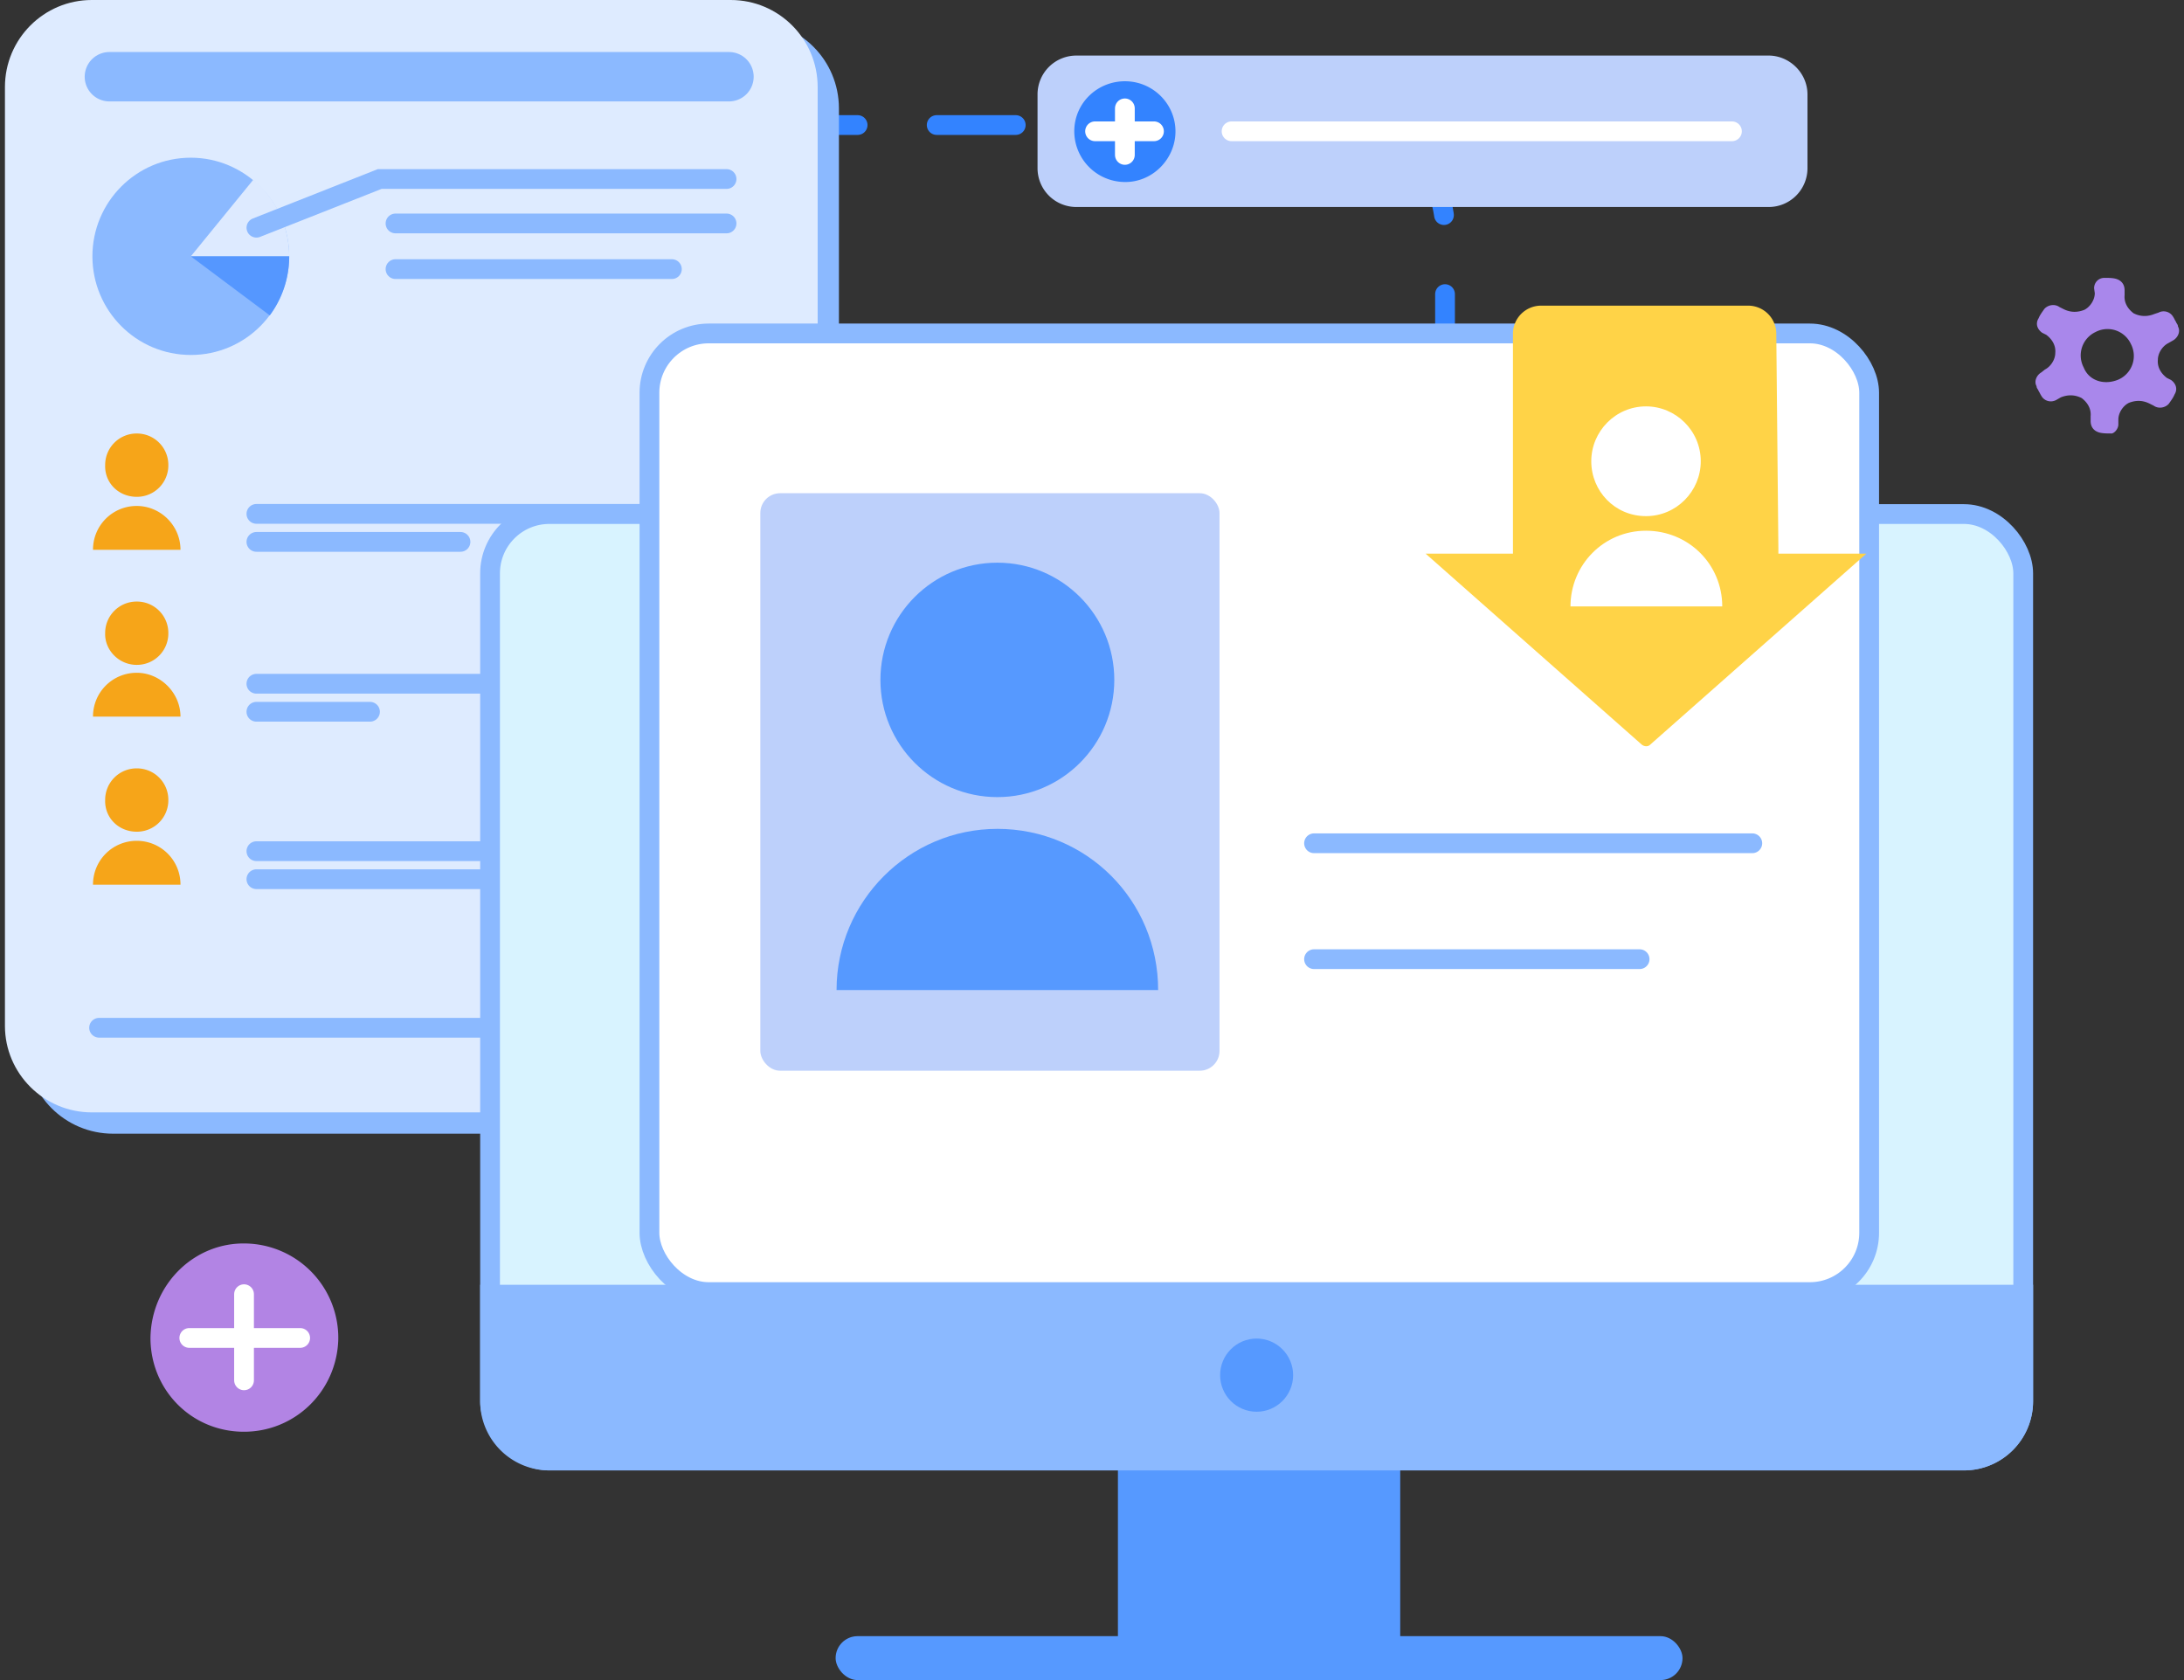 <svg width="221" height="170" fill="none" xmlns="http://www.w3.org/2000/svg"><rect width="100%" height="100%" fill="#333333" stroke="none"/><path d="M46.784 12.652h88.85c5.891 0 10.589 4.78 10.589 10.614V67.48" stroke="#3383FF" stroke-width="2" stroke-miterlimit="10" stroke-linecap="round" stroke-linejoin="round" stroke-dasharray="8 8"/><path d="M11.44 114.714h64.661c4.856 0 8.79-3.943 8.79-8.81V10.966c0-4.867-3.934-8.81-8.79-8.81h-64.66c-4.856 0-8.79 3.943-8.79 8.81v95c0 4.805 3.934 8.748 8.79 8.748z" fill="#8BB9FF"/><path d="M9.29 112.558h64.66c4.856 0 8.79-3.943 8.79-8.81V8.81c0-4.867-3.934-8.81-8.79-8.81H9.29C4.433 0 .5 3.943.5 8.81v95c0 4.805 3.934 8.748 8.79 8.748z" fill="#DEEBFF"/><path d="M13.838 50.272a3.178 3.178 0 003.196-3.203 3.178 3.178 0 00-3.196-3.204 3.178 3.178 0 00-3.196 3.204c-.062 1.786 1.352 3.203 3.196 3.203z" fill="#F6A519"/><path fill-rule="evenodd" clip-rule="evenodd" d="M13.838 51.196a4.412 4.412 0 00-4.426 4.436h8.851c0-2.464-2.028-4.436-4.425-4.436z" fill="#F6A519"/><path d="M25.945 51.997H73.52M46.597 54.831H25.945" stroke="#8BB9FF" stroke-width="2" stroke-linecap="round"/><path d="M13.838 67.276a3.178 3.178 0 003.196-3.204 3.178 3.178 0 00-3.196-3.203 3.178 3.178 0 00-3.196 3.203c-.062 1.664 1.352 3.204 3.196 3.204z" fill="#F6A519"/><path fill-rule="evenodd" clip-rule="evenodd" d="M13.838 68.077a4.412 4.412 0 00-4.426 4.436h8.851c0-2.403-2.028-4.436-4.425-4.436z" fill="#F6A519"/><path d="M66.82 69.186H25.944M37.44 72.02H25.944" stroke="#8BB9FF" stroke-width="2" stroke-linecap="round"/><path d="M13.838 84.157a3.178 3.178 0 003.196-3.204 3.178 3.178 0 00-3.196-3.204 3.178 3.178 0 00-3.196 3.204c-.062 1.787 1.352 3.204 3.196 3.204z" fill="#F6A519"/><path fill-rule="evenodd" clip-rule="evenodd" d="M13.838 85.08a4.412 4.412 0 00-4.426 4.437h8.851a4.412 4.412 0 00-4.425-4.436z" fill="#F6A519"/><path d="M73.519 86.128H25.945M51.453 88.962H25.945" stroke="#8BB9FF" stroke-width="2" stroke-linecap="round"/><path d="M60.797 99.436c0 3.819 3.011 6.961 6.884 6.961 3.872.062 7.007-3.018 7.068-6.9.062-3.881-3.012-7.023-6.822-7.085-3.934-.123-7.13 3.02-7.13 7.024z" fill="#8BB9FF"/><path d="M70.14 98.08v-1.109c0-1.232-1.107-2.218-2.398-2.218-1.352 0-2.397.986-2.397 2.218v1.11c-.492 0-.86.369-.86.8v2.156c0 1.664 1.413 2.958 3.257 2.958 1.782 0 3.258-1.356 3.258-2.958v-2.156c0-.37-.37-.74-.86-.8zm-1.722 4.128h-1.414l.246-1.725c-.246-.185-.43-.37-.43-.678 0-.431.369-.8.8-.8.49 0 .798.369.798.8 0 .308-.184.493-.43.678l.43 1.725zm.86-4.128h-3.011v-1.109c0-.8.676-1.417 1.475-1.417s1.475.616 1.475 1.417l.062 1.11z" fill="#fff"/><path d="M10.027 103.995h39.706" stroke="#8BB9FF" stroke-width="2" stroke-linecap="round"/><path d="M11.07 7.763h62.695" stroke="#8BB9FF" stroke-width="5" stroke-linecap="round"/><path d="M40.022 27.23h27.966M73.52 22.61H40.022" stroke="#8BB9FF" stroke-width="2" stroke-linecap="round"/><path d="M19.31 35.918c5.53 0 9.956-4.498 9.956-9.98 0-5.484-4.487-9.981-9.957-9.981-5.532 0-9.957 4.497-9.957 9.98 0 5.483 4.425 9.98 9.957 9.98z" fill="#8BB9FF"/><path fill-rule="evenodd" clip-rule="evenodd" d="M25.64 18.174l-6.33 7.763h9.956c0-3.08-1.413-5.914-3.626-7.763z" fill="#DDEAFF"/><path fill-rule="evenodd" clip-rule="evenodd" d="M19.31 25.937l7.99 5.976a10.087 10.087 0 001.966-5.976H19.31z" fill="#5597FF"/><path d="M25.947 23.041l12.478-4.928H73.52" stroke="#8BB9FF" stroke-width="2" stroke-linecap="round"/><path d="M214.358 42.947v-.492c0-.702.49-1.405 1.051-1.686.702-.282 1.403-.282 2.104.07l.421.21c.491.352 1.192.212 1.543-.21.14-.211.421-.563.561-.914.35-.562.14-1.125-.351-1.476l-.421-.21c-.561-.423-.981-1.055-.911-1.828 0-.703.491-1.406 1.052-1.688l.491-.28c.49-.282.771-.914.49-1.406 0-.211-.14-.282-.21-.492-.14-.211-.14-.282-.28-.492a1.107 1.107 0 00-1.473-.422l-.421.14c-.701.282-1.402.282-2.104-.07-.561-.422-.981-1.054-.911-1.828v-.492c0-.632-.351-1.054-.982-1.195-.351-.07-.701-.07-1.052-.07-.631 0-1.052.492-1.052 1.055l.07.492c0 .703-.491 1.405-1.052 1.687-.701.28-1.402.28-2.103-.07l-.421-.212c-.491-.351-1.192-.21-1.543.211-.14.211-.421.563-.561.914-.351.562-.14 1.125.351 1.476l.42.211c.561.422.982 1.054.912 1.828 0 .703-.491 1.405-1.052 1.687l-.35.28c-.491.282-.772.915-.491 1.407 0 .21.14.28.21.492.14.21.14.28.281.492.28.492.911.703 1.472.421l.491-.28c.701-.282 1.403-.282 2.104.07.561.421.982 1.054.912 1.827v.492c0 .633.35 1.055.981 1.195.351.07.702.07 1.052.07.281.07.772-.421.772-.913zm-3.507-5.763a2.615 2.615 0 011.192-3.585 2.603 2.603 0 013.577 1.195 2.615 2.615 0 01-1.192 3.585c-1.403.632-3.016.21-3.577-1.195z" fill="#A987EB"/><path d="M182.9 9.56v7.45a3.926 3.926 0 01-3.928 3.936h-70.056a3.925 3.925 0 01-3.927-3.936V9.56a3.925 3.925 0 013.927-3.937h70.056c2.104 0 3.928 1.757 3.928 3.936z" fill="#BDD0FB"/><path d="M175.256 13.285h-50.632" stroke="#fff" stroke-width="2" stroke-linecap="round"/><path d="M108.707 13.285a5.138 5.138 0 005.049 5.131c2.805.07 5.119-2.25 5.189-4.99.07-2.812-2.174-5.132-4.979-5.202-2.875-.07-5.259 2.179-5.259 5.06z" fill="#3383FF"/><path d="M110.81 13.285h5.961M113.826 10.965v4.71" stroke="#fff" stroke-width="2" stroke-linecap="round"/><path d="M15.227 135.383c0 5.202 4.067 9.419 9.326 9.489 5.26.071 9.538-4.076 9.678-9.348a9.545 9.545 0 00-9.327-9.7c-5.26-.141-9.607 4.147-9.677 9.559z" fill="#B284E4"/><path d="M19.155 135.383h11.22M24.694 130.955v8.716" stroke="#fff" stroke-width="2" stroke-linecap="round"/><path fill="#5699FF" d="M113.123 135.937h28.566v32.582h-28.566z"/><rect x="49.589" y="52.015" width="155.14" height="95.77" rx="6" fill="#D8F3FF" stroke="#8BB9FF" stroke-width="2"/><path d="M49.589 131.001h155.14v10.784a6 6 0 01-6 6H55.589a6 6 0 01-6-6v-10.784z" fill="#8BB9FF" stroke="#8BB9FF" stroke-width="2"/><ellipse cx="127.158" cy="139.146" rx="3.694" ry="3.702" fill="#5699FF"/><rect x="84.557" y="165.557" width="85.697" height="4.443" rx="2.221" fill="#5699FF"/><rect x="65.718" y="33.74" width="123.423" height="97.001" rx="6" fill="#fff" stroke="#8BB9FF" stroke-width="2"/><path d="M132.968 85.327h44.349m-44.349 11.728h32.945" stroke="#8BB9FF" stroke-width="2" stroke-linecap="round"/><rect x="76.938" y="49.907" width="46.464" height="58.435" rx="2" fill="#BDD0FB"/><path d="M100.923 80.657c6.535 0 11.833-5.31 11.833-11.86 0-6.551-5.298-11.861-11.833-11.861s-11.833 5.31-11.833 11.86 5.298 11.861 11.833 11.861z" fill="#5699FF"/><path fill-rule="evenodd" clip-rule="evenodd" d="M100.922 83.87c-8.957 0-16.27 7.33-16.27 16.308h32.541c0-9.06-7.231-16.309-16.271-16.309z" fill="#5699FF"/><path d="M180.585 56.022h8.275l-21.879 19.33c-.211.21-.561.21-.842 0l-21.879-19.33h8.836V33.809a2.847 2.847 0 012.875-2.881h20.898a2.847 2.847 0 012.875 2.882l.21 21.65v.562h.631z" fill="#FFD347"/><path d="M166.561 52.226c3.086 0 5.54-2.53 5.54-5.553 0-3.093-2.525-5.553-5.54-5.553-3.086 0-5.54 2.53-5.54 5.553s2.384 5.553 5.54 5.553z" fill="#fff"/><path fill-rule="evenodd" clip-rule="evenodd" d="M166.561 53.702c-4.278 0-7.644 3.444-7.644 7.662h15.358c0-4.288-3.436-7.662-7.714-7.662z" fill="#fff"/></svg>